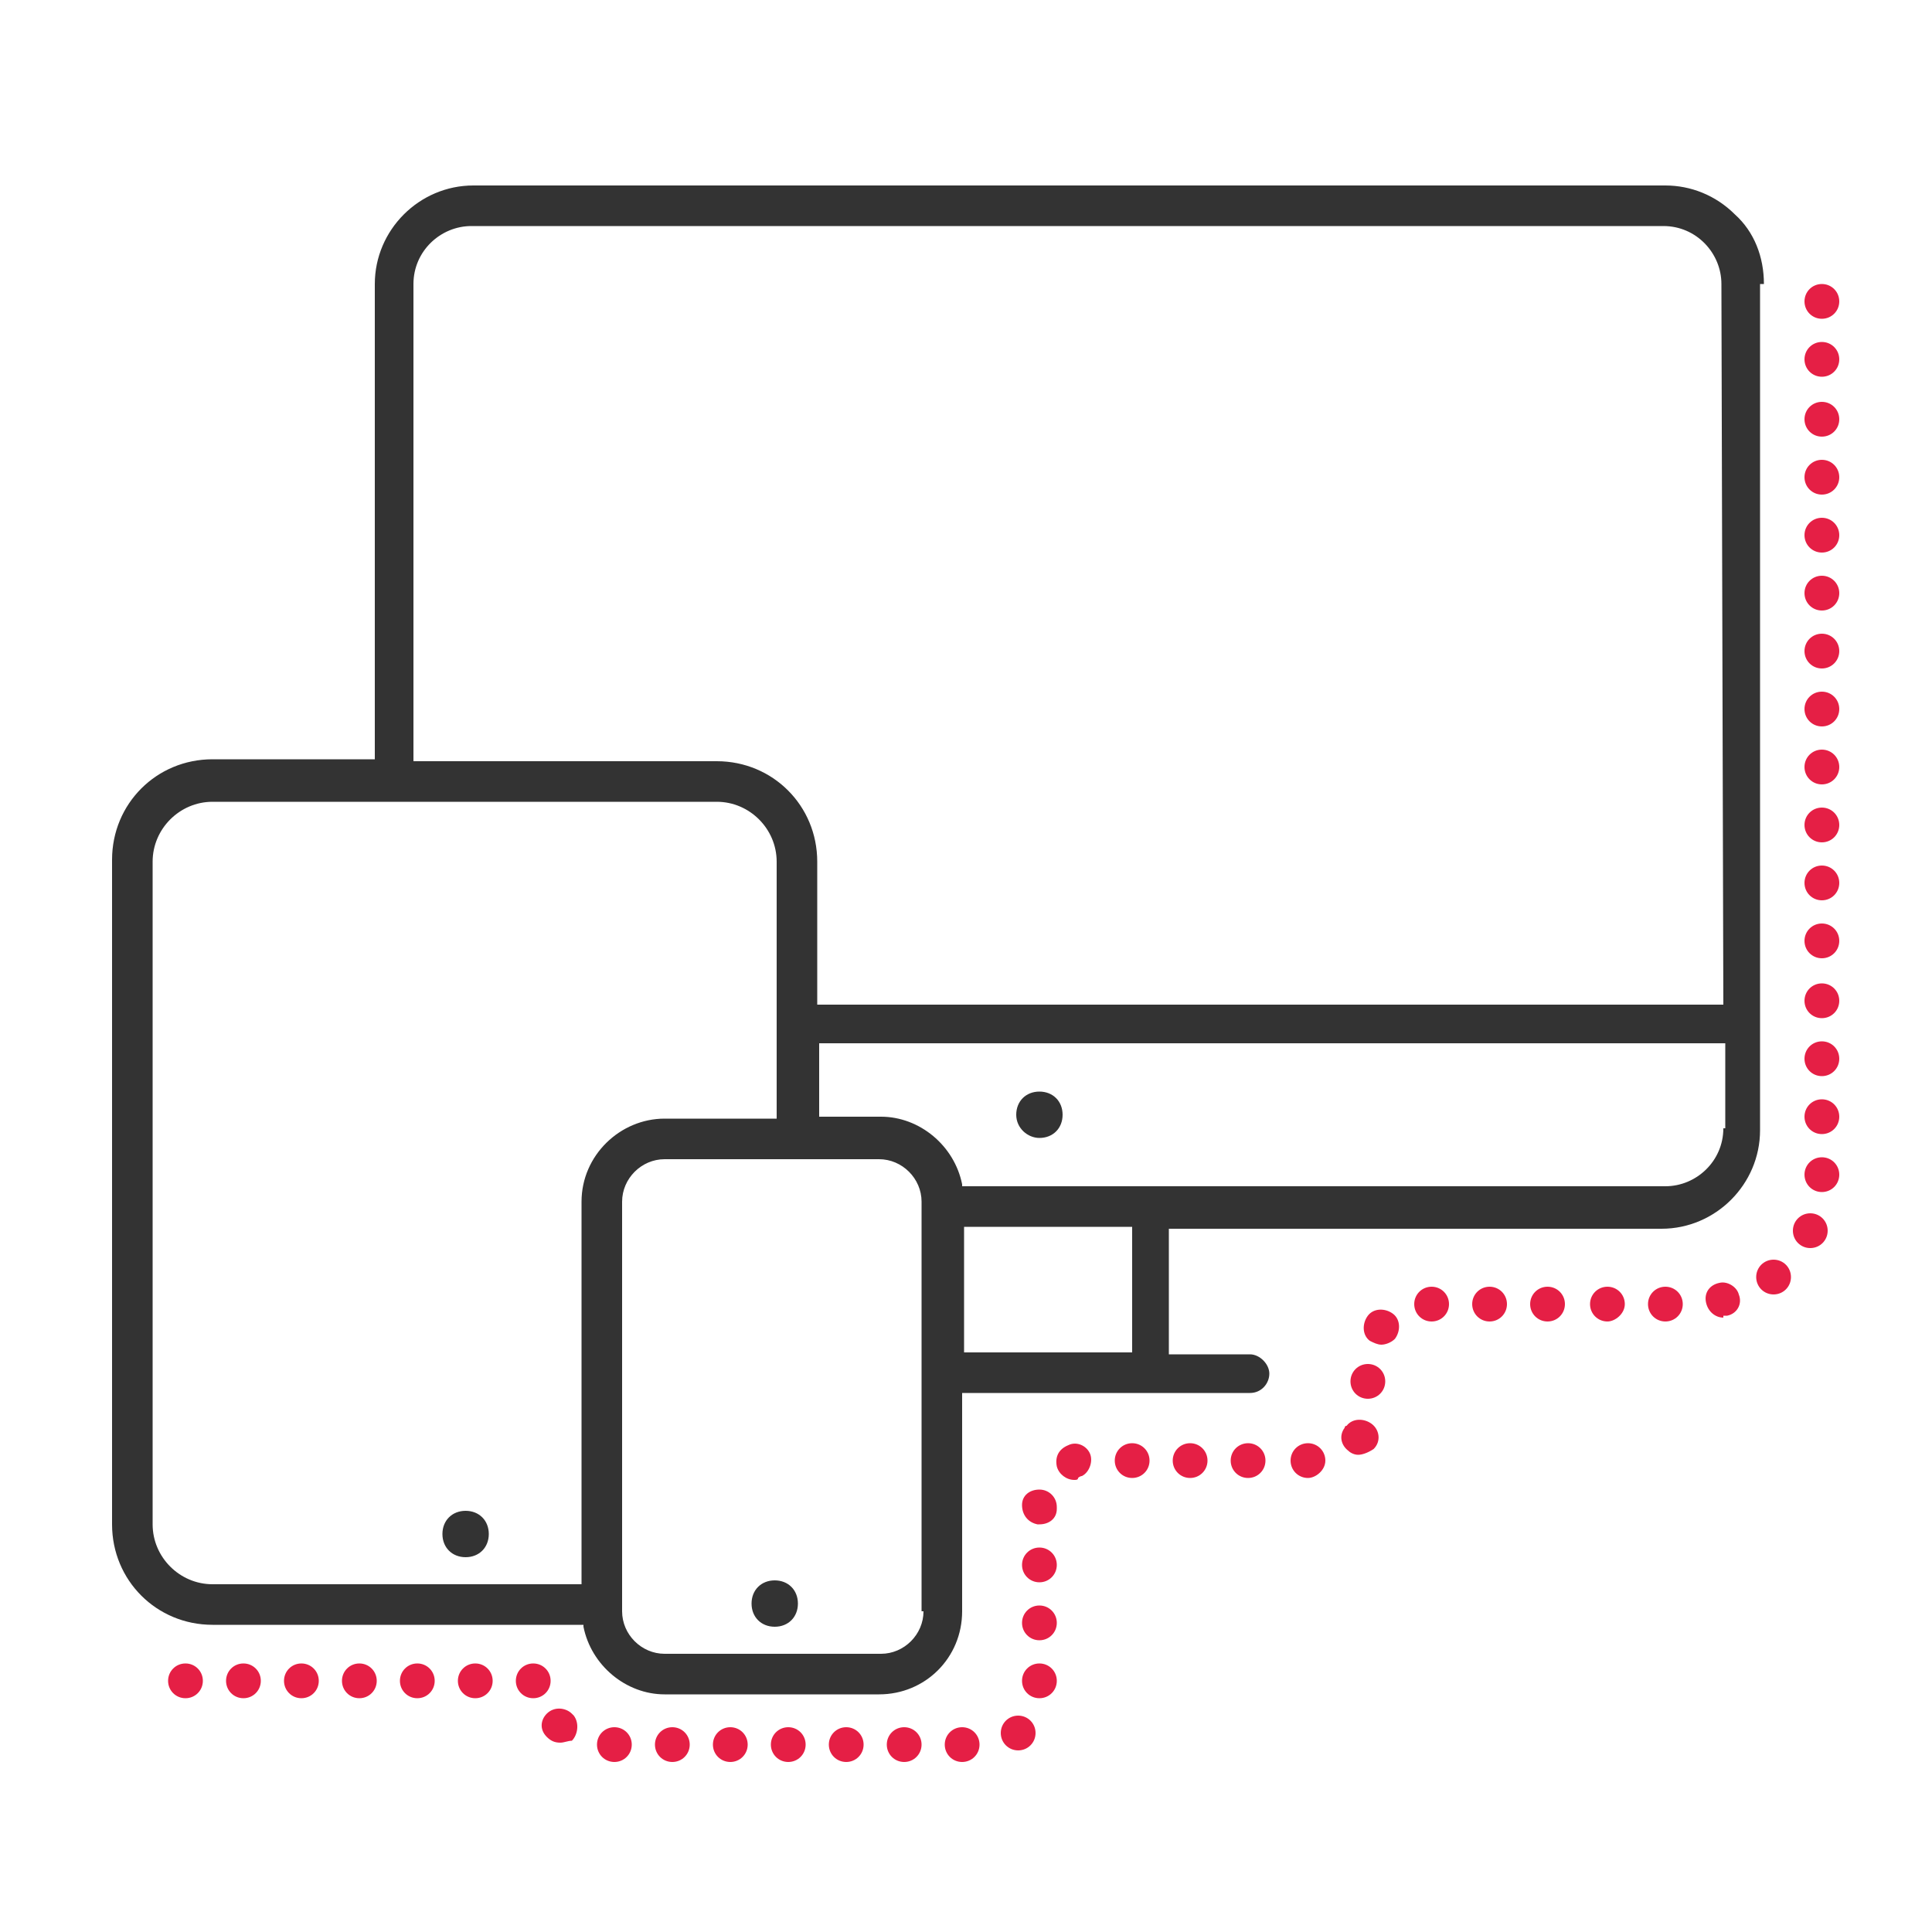 <?xml version="1.0" encoding="utf-8"?>
<!-- Generator: Adobe Illustrator 26.4.0, SVG Export Plug-In . SVG Version: 6.00 Build 0)  -->
<svg version="1.1" id="Livello_1" xmlns="http://www.w3.org/2000/svg" xmlns:xlink="http://www.w3.org/1999/xlink" x="0px" y="0px"
	 viewBox="0 0 100 100" style="enable-background:new 0 0 100 100;" xml:space="preserve">
<style type="text/css">
	.st0{fill:#333333;}
	.st1{fill:#E51F45;}
</style>
<g>
	<path class="st0" d="M91.3,14.7c0-1.4-0.5-2.7-1.5-3.6c-1-1-2.3-1.5-3.6-1.5H24.5c-2.8,0-5.1,2.3-5.1,5.1v24.6H11
		c-2.9,0-5.2,2.3-5.2,5.2v34.4c0,2.9,2.3,5.2,5.2,5.2h19.2l0,0.1c0.4,2,2.2,3.5,4.2,3.5h11.1c2.4,0,4.3-1.9,4.3-4.3V72.1h14.9
		c0.6,0,1-0.5,1-1s-0.5-1-1-1h-4.2v-6.5h25.5c2.8,0,5.1-2.3,5.1-5.1V14.7z M30.1,62.2V82H11c-1.7,0-3.1-1.4-3.1-3.1V44.6
		c0-1.7,1.4-3.1,3.1-3.1h26.1c1.7,0,3.1,1.4,3.1,3.1v13.3h-5.8C32.1,57.9,30.1,59.8,30.1,62.2z M47.8,83.4c0,1.2-1,2.2-2.2,2.2H34.4
		c-1.2,0-2.2-1-2.2-2.2V62.2c0-1.2,1-2.2,2.2-2.2h11.1c1.2,0,2.2,1,2.2,2.2V83.4z M58.6,70h-8.7v-6.5h8.7V70z M89.2,58.4
		c0,1.7-1.4,3-3,3H49.8l0-0.1c-0.4-2-2.2-3.5-4.2-3.5h-3.2v-3.8h46.9V58.4z M89.2,52H42.3v-7.4c0-2.9-2.3-5.2-5.2-5.2H21.4V14.7
		c0-1.7,1.4-3,3-3h61.7c1.7,0,3,1.4,3,3L89.2,52z"/>
	<path class="st0" d="M24.1,80.6c0.7,0,1.2-0.5,1.2-1.2c0-0.7-0.5-1.2-1.2-1.2s-1.2,0.5-1.2,1.2C22.9,80.1,23.4,80.6,24.1,80.6z"/>
	<path class="st0" d="M53.8,58.9c0.7,0,1.2-0.5,1.2-1.2c0-0.7-0.5-1.2-1.2-1.2c-0.7,0-1.2,0.5-1.2,1.2
		C52.6,58.4,53.2,58.9,53.8,58.9z"/>
	<path class="st0" d="M40.1,84.2c0.7,0,1.2-0.5,1.2-1.2c0-0.7-0.5-1.2-1.2-1.2c-0.7,0-1.2,0.5-1.2,1.2
		C38.9,83.7,39.4,84.2,40.1,84.2z"/>
	<g>
		<path class="st1" d="M52.7,90.6c-0.5,0-0.9-0.4-0.9-0.9v0c0-0.5,0.4-0.9,0.9-0.9s0.9,0.4,0.9,0.9S53.2,90.6,52.7,90.6z M93.7,64.6
			c-0.5,0-0.9-0.4-0.9-0.9v0c0-0.5,0.4-0.9,0.9-0.9s0.9,0.4,0.9,0.9S94.2,64.6,93.7,64.6z M91.8,67c-0.5,0-0.9-0.4-0.9-0.9v0
			c0-0.5,0.4-0.9,0.9-0.9s0.9,0.4,0.9,0.9S92.3,67,91.8,67z M49.8,91.2c-0.5,0-0.9-0.4-0.9-0.9s0.4-0.9,0.9-0.9h0
			c0.5,0,0.9,0.4,0.9,0.9S50.3,91.2,49.8,91.2z M46.8,91.2c-0.5,0-0.9-0.4-0.9-0.9s0.4-0.9,0.9-0.9h0c0.5,0,0.9,0.4,0.9,0.9
			S47.3,91.2,46.8,91.2z M43.8,91.2c-0.5,0-0.9-0.4-0.9-0.9s0.4-0.9,0.9-0.9h0c0.5,0,0.9,0.4,0.9,0.9S44.3,91.2,43.8,91.2z
			 M40.8,91.2c-0.5,0-0.9-0.4-0.9-0.9s0.4-0.9,0.9-0.9h0c0.5,0,0.9,0.4,0.9,0.9S41.3,91.2,40.8,91.2z M37.8,91.2
			c-0.5,0-0.9-0.4-0.9-0.9s0.4-0.9,0.9-0.9h0c0.5,0,0.9,0.4,0.9,0.9S38.3,91.2,37.8,91.2z M34.8,91.2c-0.5,0-0.9-0.4-0.9-0.9
			s0.4-0.9,0.9-0.9h0c0.5,0,0.9,0.4,0.9,0.9S35.3,91.2,34.8,91.2z M31.8,91.2c-0.5,0-0.9-0.4-0.9-0.9s0.4-0.9,0.9-0.9h0
			c0.5,0,0.9,0.4,0.9,0.9S32.3,91.2,31.8,91.2z M29,90.2c-0.3,0-0.5-0.1-0.7-0.3c-0.4-0.4-0.3-0.9,0-1.2c0.4-0.4,1-0.3,1.3,0
			c0,0,0.1,0.1,0.1,0.1c0.3,0.4,0.2,1-0.1,1.3C29.4,90.1,29.2,90.2,29,90.2z M52.7,89.7L52.7,89.7L52.7,89.7z M53.8,87.9
			c-0.5,0-0.9-0.4-0.9-0.9v0c0-0.5,0.4-0.9,0.9-0.9s0.9,0.4,0.9,0.9S54.3,87.9,53.8,87.9z M27.6,87.9c-0.5,0-0.9-0.4-0.9-0.9
			s0.4-0.9,0.9-0.9h0c0.5,0,0.9,0.4,0.9,0.9S28.1,87.9,27.6,87.9z M24.6,87.9c-0.5,0-0.9-0.4-0.9-0.9s0.4-0.9,0.9-0.9h0
			c0.5,0,0.9,0.4,0.9,0.9S25.1,87.9,24.6,87.9z M21.6,87.9c-0.5,0-0.9-0.4-0.9-0.9s0.4-0.9,0.9-0.9h0c0.5,0,0.9,0.4,0.9,0.9
			S22.1,87.9,21.6,87.9z M18.6,87.9c-0.5,0-0.9-0.4-0.9-0.9s0.4-0.9,0.9-0.9h0c0.5,0,0.9,0.4,0.9,0.9S19.1,87.9,18.6,87.9z
			 M15.6,87.9c-0.5,0-0.9-0.4-0.9-0.9s0.4-0.9,0.9-0.9h0c0.5,0,0.9,0.4,0.9,0.9S16.1,87.9,15.6,87.9z M12.6,87.9
			c-0.5,0-0.9-0.4-0.9-0.9s0.4-0.9,0.9-0.9h0c0.5,0,0.9,0.4,0.9,0.9S13.1,87.9,12.6,87.9z M9.6,87.9c-0.5,0-0.9-0.4-0.9-0.9
			s0.4-0.9,0.9-0.9h0c0.5,0,0.9,0.4,0.9,0.9S10.1,87.9,9.6,87.9z M53.8,84.9c-0.5,0-0.9-0.4-0.9-0.9v0c0-0.5,0.4-0.9,0.9-0.9
			s0.9,0.4,0.9,0.9S54.3,84.9,53.8,84.9z M53.8,81.9c-0.5,0-0.9-0.4-0.9-0.9v0c0-0.5,0.4-0.9,0.9-0.9s0.9,0.4,0.9,0.9
			S54.3,81.9,53.8,81.9z M53.8,78.9c0,0-0.1,0-0.1,0c-0.5-0.1-0.8-0.5-0.8-1c0-0.5,0.4-0.8,0.9-0.8c0.5,0,0.9,0.4,0.9,0.9
			c0,0,0,0.1,0,0.1C54.7,78.6,54.3,78.9,53.8,78.9z M55.6,76.6c-0.4,0-0.8-0.3-0.9-0.7c-0.1-0.5,0.1-0.9,0.6-1.1
			c0.4-0.2,0.9,0,1.1,0.4c0.2,0.4,0,1-0.4,1.2c0,0-0.1,0-0.2,0.1C55.8,76.6,55.7,76.6,55.6,76.6z M67.7,76.5c-0.5,0-0.9-0.4-0.9-0.9
			s0.4-0.9,0.9-0.9h0c0.5,0,0.9,0.4,0.9,0.9S68.1,76.5,67.7,76.5z M64.6,76.5c-0.5,0-0.9-0.4-0.9-0.9s0.4-0.9,0.9-0.9h0
			c0.5,0,0.9,0.4,0.9,0.9S65.1,76.5,64.6,76.5z M61.6,76.5c-0.5,0-0.9-0.4-0.9-0.9s0.4-0.9,0.9-0.9h0c0.5,0,0.9,0.4,0.9,0.9
			S62.1,76.5,61.6,76.5z M58.6,76.5c-0.5,0-0.9-0.4-0.9-0.9s0.4-0.9,0.9-0.9h0c0.5,0,0.9,0.4,0.9,0.9S59.1,76.5,58.6,76.5z
			 M70.3,75.3c-0.2,0-0.4-0.1-0.5-0.2c-0.4-0.3-0.5-0.8-0.2-1.2c0,0,0-0.1,0.1-0.1c0.3-0.4,0.9-0.4,1.3-0.1c0.4,0.3,0.5,0.9,0.1,1.3
			C70.8,75.2,70.5,75.3,70.3,75.3z M70.8,72.4c-0.5,0-0.9-0.4-0.9-0.9v0c0-0.5,0.4-0.9,0.9-0.9s0.9,0.4,0.9,0.9S71.3,72.4,70.8,72.4
			z M71.5,69.6c-0.2,0-0.4-0.1-0.6-0.2c-0.4-0.3-0.4-0.9-0.1-1.3c0,0,0,0,0,0c0.3-0.4,0.9-0.4,1.3-0.1c0.4,0.3,0.4,0.9,0.1,1.3
			C72,69.5,71.7,69.6,71.5,69.6z M86.2,68.4c-0.5,0-0.9-0.4-0.9-0.9s0.4-0.9,0.9-0.9h0c0.5,0,0.9,0.4,0.9,0.9S86.7,68.4,86.2,68.4z
			 M83.2,68.4c-0.5,0-0.9-0.4-0.9-0.9s0.4-0.9,0.9-0.9h0c0.5,0,0.9,0.4,0.9,0.9S83.6,68.4,83.2,68.4z M80.1,68.4
			c-0.5,0-0.9-0.4-0.9-0.9s0.4-0.9,0.9-0.9h0c0.5,0,0.9,0.4,0.9,0.9S80.6,68.4,80.1,68.4z M77.1,68.4c-0.5,0-0.9-0.4-0.9-0.9
			s0.4-0.9,0.9-0.9h0c0.5,0,0.9,0.4,0.9,0.9S77.6,68.4,77.1,68.4z M74.1,68.4c-0.5,0-0.9-0.4-0.9-0.9s0.4-0.9,0.9-0.9h0
			c0.5,0,0.9,0.4,0.9,0.9S74.6,68.4,74.1,68.4z M89.2,68.2c-0.4,0-0.8-0.3-0.9-0.8c-0.1-0.5,0.2-0.9,0.7-1c0.4-0.1,0.9,0.2,1,0.6
			c0.2,0.5-0.1,1-0.6,1.1c-0.1,0-0.1,0-0.2,0C89.2,68.2,89.2,68.2,89.2,68.2z M94.3,61.7c-0.5,0-0.9-0.4-0.9-0.9v0
			c0-0.5,0.4-0.9,0.9-0.9s0.9,0.4,0.9,0.9S94.8,61.7,94.3,61.7z M94.3,58.7c-0.5,0-0.9-0.4-0.9-0.9v0c0-0.5,0.4-0.9,0.9-0.9
			s0.9,0.4,0.9,0.9S94.8,58.7,94.3,58.7z M94.3,55.7c-0.5,0-0.9-0.4-0.9-0.9v0c0-0.5,0.4-0.9,0.9-0.9s0.9,0.4,0.9,0.9
			S94.8,55.7,94.3,55.7z M94.3,52.7c-0.5,0-0.9-0.4-0.9-0.9v0c0-0.5,0.4-0.9,0.9-0.9s0.9,0.4,0.9,0.9S94.8,52.7,94.3,52.7z
			 M94.3,49.6c-0.5,0-0.9-0.4-0.9-0.9v0c0-0.5,0.4-0.9,0.9-0.9s0.9,0.4,0.9,0.9S94.8,49.6,94.3,49.6z M94.3,46.6
			c-0.5,0-0.9-0.4-0.9-0.9v0c0-0.5,0.4-0.9,0.9-0.9s0.9,0.4,0.9,0.9S94.8,46.6,94.3,46.6z M94.3,43.6c-0.5,0-0.9-0.4-0.9-0.9v0
			c0-0.5,0.4-0.9,0.9-0.9s0.9,0.4,0.9,0.9S94.8,43.6,94.3,43.6z M94.3,40.6c-0.5,0-0.9-0.4-0.9-0.9v0c0-0.5,0.4-0.9,0.9-0.9
			s0.9,0.4,0.9,0.9S94.8,40.6,94.3,40.6z M94.3,37.6c-0.5,0-0.9-0.4-0.9-0.9v0c0-0.5,0.4-0.9,0.9-0.9s0.9,0.4,0.9,0.9
			S94.8,37.6,94.3,37.6z M94.3,34.6c-0.5,0-0.9-0.4-0.9-0.9v0c0-0.5,0.4-0.9,0.9-0.9s0.9,0.4,0.9,0.9S94.8,34.6,94.3,34.6z
			 M94.3,31.6c-0.5,0-0.9-0.4-0.9-0.9v0c0-0.5,0.4-0.9,0.9-0.9s0.9,0.4,0.9,0.9S94.8,31.6,94.3,31.6z M94.3,28.6
			c-0.5,0-0.9-0.4-0.9-0.9v0c0-0.5,0.4-0.9,0.9-0.9s0.9,0.4,0.9,0.9S94.8,28.6,94.3,28.6z M94.3,25.6c-0.5,0-0.9-0.4-0.9-0.9v0
			c0-0.5,0.4-0.9,0.9-0.9s0.9,0.4,0.9,0.9S94.8,25.6,94.3,25.6z M94.3,22.6c-0.5,0-0.9-0.4-0.9-0.9v0c0-0.5,0.4-0.9,0.9-0.9
			s0.9,0.4,0.9,0.9S94.8,22.6,94.3,22.6z M94.3,19.5c-0.5,0-0.9-0.4-0.9-0.9v0c0-0.5,0.4-0.9,0.9-0.9s0.9,0.4,0.9,0.9
			S94.8,19.5,94.3,19.5z M94.3,16.5c-0.5,0-0.9-0.4-0.9-0.9v0c0-0.5,0.4-0.9,0.9-0.9s0.9,0.4,0.9,0.9S94.8,16.5,94.3,16.5z"/>
	</g>
</g>
</svg>
